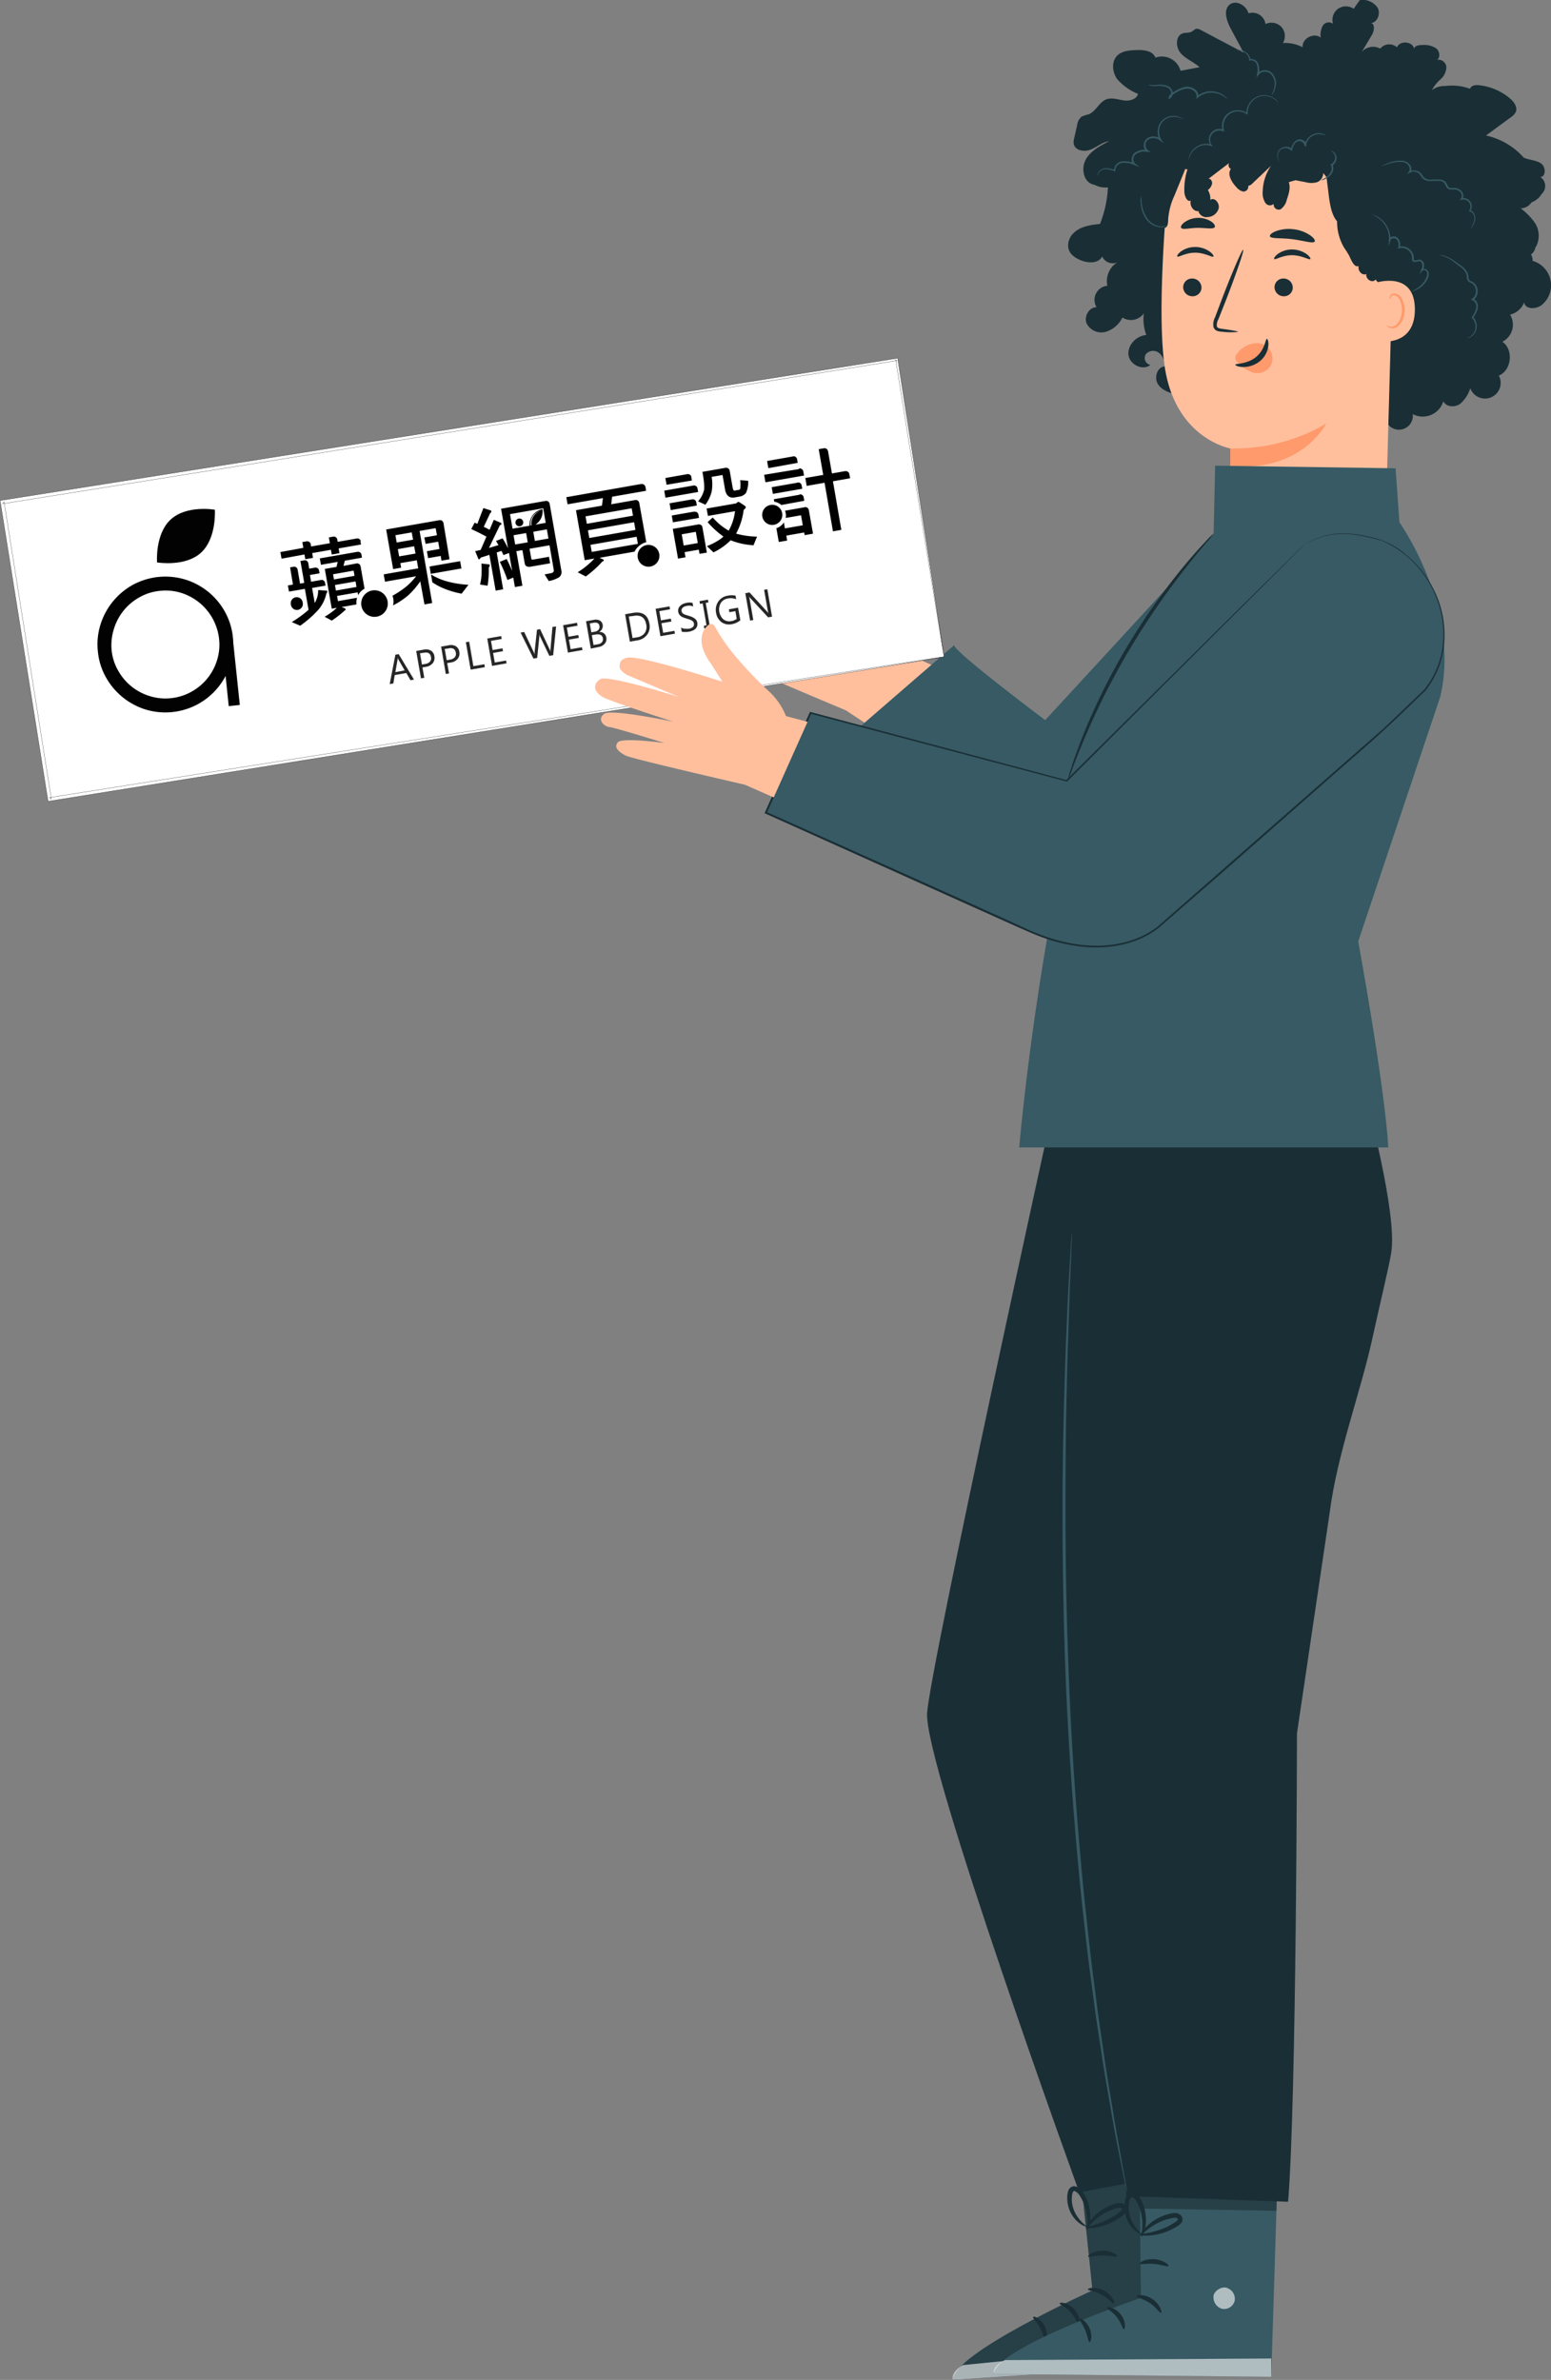 <svg id="圖層_1" data-name="圖層 1" xmlns="http://www.w3.org/2000/svg" viewBox="0 0 369.75 567.32">
	<rect x="0" y="0" width="369.75" height="567.32" fill="#808080" stroke="none"/>
	<defs><style>.cls-1{fill:#ffbf9d;}.cls-2{fill:#1a2e35;}.cls-3{fill:#ff9a6c;}.cls-4{fill:#375a64;}.cls-5{opacity:0.3;}.cls-6{opacity:0.6;}.cls-7,.cls-8{fill:#fff;}.cls-8{stroke:#000;stroke-miterlimit:10;stroke-width:0.05px;}.cls-9{fill:#020202;}.cls-10{fill:#262626;}#contact_logo{transform-origin:center;-webkit-transform-origin:center;animation:people 1.5s linear infinite;-webkit-animation:people 1.5s linear infinite;}@keyframes people{0%,100%{transform:rotate(1deg);}50%{transform:rotate(-1deg);}}@-webkit-keyframes people{0%,100%{-webkit-transform:rotate(1deg);}50%{-webkit-transform:rotate(-1deg);}}</style></defs>
	<g>
		<polygon class="cls-1" points="235.96 164.84 210.6 153.27 200.71 168.7 223.04 183.54 235.96 164.84"/>
		<path class="cls-1" d="M207.4,138.45a42.3,42.3,0,0,1-3.69-7.94,1,1,0,0,0-1.45-.58c-1,.54-2.36,1.79-2.33,4.65a12.76,12.76,0,0,0,1.47,4.73c1.06,2.5,1.85,4.49,1.85,4.49s-18.7-9.85-21.52-9.48c-1.53.19-1.85.81-2,1.82s1.49,2.31,1.49,2.31l11.22,7.21s-15.85-8.19-17.76-7.36-2.18,2.61,0,4.38c1.61,1.33,15.49,8.56,15.49,8.56s-14-5.54-15.89-4.64-.76,2.86.65,3.31,12.32,6,12.32,6-9.72-3.13-11-2,0,2.43,1.34,3.42,26.83,11.65,26.83,11.65l12.45-14.32h0a16.17,16.17,0,0,0-3-6.53A92.82,92.82,0,0,1,207.4,138.45Z" transform="translate(-2.84 0.32)"/>
		<path class="cls-2" d="M367.07,60.73a2.64,2.64,0,0,0,1.07-4.37c1.34-.74,1-2.85-.09-4s-2.55-1.79-3.36-3.08a3.13,3.13,0,0,0,3.74-2.71,2.56,2.56,0,0,0,1.62-4.69c1.43-.12,1.31-2.49.11-3.28s-2.77-.74-4.07-1.35a16.9,16.9,0,0,0-9-5.27L363,27.65a3.42,3.42,0,0,0,1.18-1.24c.51-1.16-.41-2.45-1.37-3.27A13.77,13.77,0,0,0,355.51,20c-.85-.1-1.95,0-2.22.85a12.27,12.27,0,0,0-5.94-.66,4.74,4.74,0,0,0-3.16,1,9.37,9.37,0,0,1,2.09-2.62,4,4,0,0,0,1.36-3c-.12-1.11-1.47-2.08-2.4-1.45,1-.49.91-2.16,0-2.89a5.13,5.13,0,0,0-3.28-.82c-.8,0-1.82.11-2,.88-.36-1.79-3.43-2-4.08-.33a2.77,2.77,0,0,0-4,.31,3.57,3.57,0,0,0-5.05,1.88l3.11-5.22c.59-1,.69-2.83-.45-2.72,1.64,0,2.57-2.23,1.78-3.66A4.27,4.27,0,0,0,327-.28c-.48.68-1,1.37-1.43,2.06a3.31,3.31,0,0,0-3.76,0,3.32,3.32,0,0,0-1.19,3.58,1.66,1.66,0,0,0-2.46.49,4.79,4.79,0,0,0-.48,2.81c-1.59-1.34-4.52.22-4.29,2.28a9.06,9.06,0,0,0-4.71-1,3.27,3.27,0,0,0-.36-3.84,3.3,3.3,0,0,0-3.79-.69,3.15,3.15,0,0,0-4.06-2.55c-.5-1.9-3-3.31-4.51-2.06s-.73,3.81.23,5.61,2.09,3.89,3.13,5.83L289.12,6.84a1.81,1.81,0,0,0-1-.3c-.49.06-.83.51-1.28.73-.61.31-1.36.15-2,.35-1.8.55-1.77,3.3-.54,4.72s3.11,2.1,4.51,3.36l-4.53.85a4.63,4.63,0,0,0-6-3.13c-.61-1.67-2.85-1.88-4.63-1.8-1.59.06-3.34.19-4.47,1.32-1.44,1.44-1.17,4,0,5.61a13,13,0,0,0,4.94,3.5c-.3,1.35-2.06,1.77-3.43,1.56s-2.8-.73-4.1-.25c-1.76.67-2.51,2.95-4.28,3.59a7.9,7.9,0,0,0-1.62.54,3.14,3.14,0,0,0-1.08,2.1c-.23,1-.45,2-.67,2.94a3.55,3.55,0,0,0-.12,1.48c.33,1.59,2.55,1.94,4.06,1.32s2.8-1.8,4.41-2c-2.12,1.06-4.36,2.23-5.55,4.28s-.7,5.25,1.53,6,4.49-1.14,6.14-2.89,4-3.62,6.19-2.62" transform="translate(-2.84 0.32)"/>
		<path class="cls-2" d="M363.81,59.33c1.71-1.28,4.63.41,4.37,2.53a6.06,6.06,0,0,1,2.27,10.47c-1.34,1.12-4,1.17-4.27-.56a4.73,4.73,0,0,1-3.35,2.91A4.57,4.57,0,0,1,361,81.15c2.72,1.87,2.21,6.8-.84,8.07a3.73,3.73,0,1,1-6.81,3A8,8,0,0,1,350.86,96c-1.26.85-3.3.7-3.94-.67a5.12,5.12,0,0,1-7.29,3.07,3.31,3.31,0,0,1-6.51,1.15l-8.53.65a30.7,30.7,0,0,1-5.67.08,15.18,15.18,0,0,1-6.75-2.45,5.15,5.15,0,0,0-2.07-1,5.31,5.31,0,0,0-2.58.62,13.82,13.82,0,0,1-13.36-2,7,7,0,0,0-1.85-1.23,6.19,6.19,0,0,0-2.54-.13,24.49,24.49,0,0,1-6.28-.36c-1.77-.33-3.66-1-4.61-2.49s-.21-4.08,1.59-4.2a3.88,3.88,0,0,0-1.23-3.16,2.32,2.32,0,0,0-3.16.14,1.67,1.67,0,0,0,1,2.65c-1.81,1.5-5-.11-5.22-2.45s1.91-4.48,4.25-4.69a10.76,10.76,0,0,1-.58-5.15,3.79,3.79,0,0,1-5.11,1,6.57,6.57,0,0,1-4,3.41,3.94,3.94,0,0,1-4.53-2c-.69-1.65.57-3.92,2.37-3.86a3.38,3.38,0,0,1,2.57-5.13A5.27,5.27,0,0,1,269.59,62a2.76,2.76,0,0,1-4-1.17c-.94,1.8-3.62,1.61-5.46.74-1.44-.69-2.85-1.73-2.63-3.81a4.21,4.21,0,0,1,1.31-2.56c1.69-1.59,4-1.89,6.26-2.14a26.87,26.87,0,0,0,1.89-8.72,5.26,5.26,0,0,1-5.7-3.79l12.35-7.68s28.6-4.41,29.62-4.41S364,59.23,364,59.23c1.38,1.44,4.08.79,5.1-.93a5.58,5.58,0,0,0-.48-5.68,16.29,16.29,0,0,0-4.37-4.06c1.91-.13,3.95-.31,5.37-1.7a3,3,0,0,0,.81-3.3c-.68-1.65-2.59-1.54-3.81-2.48A6.76,6.76,0,0,1,365,38.9" transform="translate(-2.84 0.32)"/>
		<path class="cls-1" d="M296.15,114.9v-8.32s-13-2.26-15.62-19.3c-1.29-8.48-.77-22.36,0-33.7.72-10.21,7.57-22.69,17.74-21.55L330,40.28a6,6,0,0,1,5.32,6.11l-1.88,68.31-26.88,21.4Z" transform="translate(-2.84 0.32)"/>
		<path class="cls-2" d="M284.9,68.08A2.19,2.19,0,0,0,287,70.3a2.1,2.1,0,0,0,2.27-2,2.19,2.19,0,0,0-2.09-2.22A2.1,2.1,0,0,0,284.9,68.08Z" transform="translate(-2.84 0.32)"/>
		<path class="cls-2" d="M283.51,60.82c.27.29,1.94-.92,4.29-.9s4.06,1.21,4.32.92c.12-.12-.15-.64-.9-1.19a5.93,5.93,0,0,0-3.45-1.09,5.73,5.73,0,0,0-3.41,1.07C283.63,60.18,283.38,60.69,283.51,60.82Z" transform="translate(-2.84 0.32)"/>
		<path class="cls-2" d="M306.68,68.08a2.19,2.19,0,0,0,2.09,2.22,2.09,2.09,0,0,0,2.26-2,2.19,2.19,0,0,0-2.09-2.22A2.09,2.09,0,0,0,306.68,68.08Z" transform="translate(-2.84 0.32)"/>
		<path class="cls-2" d="M306.61,61.42c.27.29,1.93-.93,4.28-.9s4.06,1.2,4.32.92c.12-.13-.14-.64-.89-1.2a6.07,6.07,0,0,0-3.46-1.09,5.75,5.75,0,0,0-3.41,1.08C306.73,60.78,306.48,61.29,306.61,61.42Z" transform="translate(-2.84 0.32)"/>
		<path class="cls-2" d="M298,78.79c0-.14-1.45-.4-3.81-.72-.6-.07-1.17-.19-1.26-.6a3,3,0,0,1,.41-1.77l1.8-4.56c2.51-6.49,4.33-11.82,4.07-11.92s-2.51,5.08-5,11.56l-1.73,4.59a3.48,3.48,0,0,0-.33,2.35,1.53,1.53,0,0,0,1,.89,4,4,0,0,0,1,.14A15.48,15.48,0,0,0,298,78.79Z" transform="translate(-2.84 0.32)"/>
		<path class="cls-3" d="M296.15,106.58A43.25,43.25,0,0,0,319,100.65s-5.81,11.76-22.84,10.06Z" transform="translate(-2.84 0.32)"/>
		<path class="cls-3" d="M297.69,84.08a6,6,0,0,1,4.88-2.59,3.61,3.61,0,0,1,3,5.64,3.69,3.69,0,0,1-3.9,1.4,8.59,8.59,0,0,1-3.5-2.2,2.84,2.84,0,0,1-.75-.9,1.26,1.26,0,0,1,.11-1.23" transform="translate(-2.84 0.32)"/>
		<path class="cls-2" d="M304.87,80.46c-.39,0-.41,2.52-2.6,4.32s-4.91,1.5-4.93,1.85c0,.16.6.5,1.74.54a6.32,6.32,0,0,0,4.12-1.4,5.56,5.56,0,0,0,2-3.63C305.32,81.08,305,80.44,304.87,80.46Z" transform="translate(-2.84 0.32)"/>
		<path class="cls-2" d="M305.58,56c.23.64,2.57.35,5.33.7s5,1.12,5.35.55c.16-.28-.22-.88-1.12-1.5a8.86,8.86,0,0,0-3.95-1.42,9,9,0,0,0-4.18.46C306,55.19,305.48,55.69,305.58,56Z" transform="translate(-2.84 0.32)"/>
		<path class="cls-2" d="M284.43,54c.4.54,2,0,4,0s3.6.38,4-.17c.17-.27-.09-.81-.81-1.32a5.72,5.72,0,0,0-6.4.16C284.47,53.22,284.24,53.77,284.43,54Z" transform="translate(-2.84 0.32)"/>
		<path class="cls-2" d="M343.7,45.51a51.09,51.09,0,0,0-10.61-14.2,33.42,33.42,0,0,0-9-6.89,27.56,27.56,0,0,0-9.59-2.23c-5.84-.48-11.85-.13-17.29,2.43a37.19,37.19,0,0,1-4,1.84c-2.21.76-4.56.74-6.76,1.52-3.6,1.26-6.44,4.5-9.12,7.62a7,7,0,0,0-1.79,3A17.88,17.88,0,0,0,275.4,41c-.11,1.76-.84,3.46-.68,5.22a8,8,0,0,0,.7,2.41A10.32,10.32,0,0,0,280,53.83a1,1,0,0,0,.54.14c.69-.08.78-1.2.79-2a16,16,0,0,1,1.52-5.73l2.61-6.42a.32.32,0,0,0,.1.21.3.3,0,0,0,.41-.12,15.54,15.54,0,0,0-.78,5.56c.05,1.08.75,2.5,1.54,2-.38,1.24.68,2.74,1.78,2.51a2,2,0,0,0,2.23,1.44,2.83,2.83,0,0,0,2.63-2.07c.28-1.29-1.07-2.78-2-2a3.94,3.94,0,0,0-.58-2.37,2.65,2.65,0,0,0,1-1.48c.11-.65-.44-1.42-.94-1.13l5-3.82a1,1,0,0,0,.43,1.39c-.95,1.27.19,3.18,1.27,4.31a3,3,0,0,0,1.63,1.09A1.16,1.16,0,0,0,300.41,44a2,2,0,0,0,1.07-.66l4.38-4.15a11.27,11.27,0,0,0-2,6.16,4.34,4.34,0,0,0,.58,2.61,1.32,1.32,0,0,0,2.05.31,1.2,1.2,0,0,0,1.68,1.28,3.94,3.94,0,0,0,1.45-2.31c.46-1.32.93-2.82.46-4.13l1.58-.47,2.53.49a5,5,0,0,0,2.57,0,2.29,2.29,0,0,0,1.52-2.2c.27.32.53.65.79,1,.18,1.41.36,2.82.53,4.24.29,2.26.65,4.7,2,6.28a12,12,0,0,0,1.77,6.43,18.41,18.41,0,0,1,1.1,1.75c.56,1.16,1.2,2.88,2.27,2.47-.3,1.16.91,2.4,1.83,1.88-.23,1.3,1.48,2.32,2.22,1.32a2,2,0,0,0,2.79.77c.91-.63,2.44,1.46,2,.35l1.37.64,1.59,1.82c4-1,7-5.53,7.71-10.35A25,25,0,0,0,343.7,45.51Z" transform="translate(-2.84 0.32)"/>
		<path class="cls-1" d="M330.75,67.11c.23-.11,9.48-3,9.39,6.46s-9.61,7.46-9.62,7.19S330.75,67.11,330.75,67.11Z" transform="translate(-2.84 0.32)"/>
		<path class="cls-3" d="M333.46,77.18s.16.12.44.25a1.65,1.65,0,0,0,1.24,0c1-.36,1.86-2,1.92-3.66a5.38,5.38,0,0,0-.44-2.38,1.94,1.94,0,0,0-1.23-1.28.84.84,0,0,0-1,.45c-.13.26-.07.45-.13.47s-.2-.16-.12-.55a1.09,1.09,0,0,1,.38-.6,1.28,1.28,0,0,1,.92-.23,2.35,2.35,0,0,1,1.72,1.49,5.67,5.67,0,0,1,.55,2.65c-.08,1.92-1.08,3.7-2.46,4.09a1.79,1.79,0,0,1-1.51-.27C333.47,77.41,333.42,77.2,333.46,77.18Z" transform="translate(-2.84 0.32)"/>
		<path class="cls-4" d="M264.54,41.69a1.58,1.58,0,0,1,.55-1.17,2.06,2.06,0,0,1,1.42-.51,6.11,6.11,0,0,1,2,.48l.23.09,0-.26a1.85,1.85,0,0,1,1.5-1.79,5.37,5.37,0,0,1,3,.49l1.33.49-1.14-.85a1.51,1.51,0,0,1,.12-2.17,3.4,3.4,0,0,1,2.65-.63h.13l.84.08-.7-.47a1.62,1.62,0,0,1,.18-2.57,2.45,2.45,0,0,1,2.73.27l.88.69-.59-.95a3.68,3.68,0,0,1,0-3.74,3.42,3.42,0,0,1,2.52-1.61,3.87,3.87,0,0,1,2,.26c.44.18.65.35.67.32s0,0-.14-.13a2.67,2.67,0,0,0-.48-.31,3.76,3.76,0,0,0-2.08-.38A3.67,3.67,0,0,0,279.42,29a4,4,0,0,0-.06,4.13l.29-.26a2.84,2.84,0,0,0-3.21-.31,2.07,2.07,0,0,0-.92,1.56,1.83,1.83,0,0,0,.73,1.72l.14-.4h-.13a3.82,3.82,0,0,0-3,.75,2.24,2.24,0,0,0-.64,1.41,1.58,1.58,0,0,0,.58,1.4l.19-.35a5.64,5.64,0,0,0-3.26-.46,2.17,2.17,0,0,0-1.71,2.18l.21-.16a6,6,0,0,0-2.14-.43,2.17,2.17,0,0,0-1.53.63,1.52,1.52,0,0,0-.47.93A.61.61,0,0,0,264.54,41.69Z" transform="translate(-2.84 0.32)"/>
		<path class="cls-4" d="M276.53,19.9s.18.12.56.2a7.12,7.12,0,0,0,1.66.09,4.88,4.88,0,0,1,2.4.36,1.5,1.5,0,0,1,.83,1,1.09,1.09,0,0,1-.44,1.25l.3.21c.09-.55.77-.9,1.38-1.26a7.27,7.27,0,0,1,2-.87,2.57,2.57,0,0,1,2,.32,1.7,1.7,0,0,1,.88,1.58l-.07.52.4-.35a4.78,4.78,0,0,1,2.8-1.15,5.3,5.3,0,0,1,2.39.35,6.79,6.79,0,0,1,1.84,1.17,1.74,1.74,0,0,0-.37-.47,4.58,4.58,0,0,0-1.37-.93,5.4,5.4,0,0,0-2.51-.46,5.06,5.06,0,0,0-3,1.19l.33.18a2.12,2.12,0,0,0-1.05-2,3,3,0,0,0-2.36-.38,7.52,7.52,0,0,0-2.12.92,9.19,9.19,0,0,0-.93.6,1.57,1.57,0,0,0-.64,1l-.06.4.35-.19a1.49,1.49,0,0,0,.62-1.7,1.92,1.92,0,0,0-1.05-1.26,5,5,0,0,0-2.56-.3,9.23,9.23,0,0,1-1.63,0C276.73,19.94,276.53,19.87,276.53,19.9Z" transform="translate(-2.84 0.32)"/>
		<path class="cls-4" d="M297.76,11.67a4.73,4.73,0,0,1,1.12.16,2.74,2.74,0,0,1,1.07.68,2.31,2.31,0,0,1,.69,1.44l0,.23.22-.08a1.42,1.42,0,0,1,1.56.88,4.27,4.27,0,0,1,.08,2.37l-.13.84.53-.69.08-.11a1.82,1.82,0,0,1,1.47-.61,2,2,0,0,1,1.4.61,3.21,3.21,0,0,1,.86,2.53,6,6,0,0,1-.48,1.85,3.83,3.83,0,0,0-.26.67s.19-.19.41-.6A5,5,0,0,0,307,20a3.46,3.46,0,0,0-.88-2.84,2.39,2.39,0,0,0-3.49,0l-.1.14.39.15a4.51,4.51,0,0,0-.14-2.6,1.77,1.77,0,0,0-2.05-1.05l.24.16a2.59,2.59,0,0,0-.84-1.62,2.72,2.72,0,0,0-1.22-.67,2.18,2.18,0,0,0-.89-.05C297.85,11.62,297.75,11.66,297.76,11.67Z" transform="translate(-2.84 0.32)"/>
		<path class="cls-4" d="M353.46,54.19s.09-.08.22-.27a8,8,0,0,0,.5-.86,3,3,0,0,0,.34-1.57,2.14,2.14,0,0,0-.32-1,1.65,1.65,0,0,0-.94-.72l.09.23a2,2,0,0,0-2.14-3.07l.2.31a1.62,1.62,0,0,0-.07-1.91,2.39,2.39,0,0,0-1.83-.86c-.36,0-.69.05-1,0A.81.81,0,0,1,348,44a3.71,3.71,0,0,0-.56-.93,1.86,1.86,0,0,0-1-.56,11.09,11.09,0,0,0-2.29,0,2.48,2.48,0,0,1-1.85-.54c-.21-.22-.36-.53-.59-.82a2.08,2.08,0,0,0-.86-.67,2.28,2.28,0,0,0-2,.11l.25.27a1.72,1.72,0,0,0-.23-2A2.41,2.41,0,0,0,337.2,38a7.57,7.57,0,0,0-2.81.35,9.46,9.46,0,0,0-1.68.67,1.79,1.79,0,0,0-.54.34,21.07,21.07,0,0,1,2.28-.8,7.83,7.83,0,0,1,2.71-.26,2.11,2.11,0,0,1,1.38.71,1.37,1.37,0,0,1,.19,1.55l-.46.67.71-.4a1.86,1.86,0,0,1,1.66-.07,1.77,1.77,0,0,1,.7.55,8.78,8.78,0,0,0,.61.86,2.25,2.25,0,0,0,1,.57,4.89,4.89,0,0,0,1.14.1,11.24,11.24,0,0,1,2.18,0,1.49,1.49,0,0,1,.8.43,3.32,3.32,0,0,1,.49.84,1.27,1.27,0,0,0,.9.73,8.46,8.46,0,0,0,1,0,2,2,0,0,1,1.53.68A1.22,1.22,0,0,1,351.1,47l-.34.44.54-.14a1.71,1.71,0,0,1,1.83.75,1.74,1.74,0,0,1,0,1.78L353,50l.21.06a1.65,1.65,0,0,1,1.1,1.43A3,3,0,0,1,354,53C353.69,53.77,353.43,54.17,353.46,54.19Z" transform="translate(-2.84 0.32)"/>
		<path class="cls-4" d="M352.74,80.32a1,1,0,0,0,.42-.14,3,3,0,0,0,1-.77,3.1,3.1,0,0,0,.72-1.82A3.27,3.27,0,0,0,354,75.2l0,.23a5.94,5.94,0,0,0,1.11-2.14,2.39,2.39,0,0,0-.1-1.37,1.73,1.73,0,0,0-1-1.06l0,.37A2.5,2.5,0,0,0,355.11,69a2.92,2.92,0,0,0-.44-1.4,2.38,2.38,0,0,0-1.12-.88.83.83,0,0,1-.61-.79,3.44,3.44,0,0,0-.28-1.26,4.42,4.42,0,0,0-1.6-1.71c-.58-.42-1.11-.81-1.62-1.15a7.17,7.17,0,0,0-2.62-1.24,3.55,3.55,0,0,0-.79-.06c-.18,0-.28,0-.27,0s.38,0,1,.19A7.59,7.59,0,0,1,349.26,62l1.58,1.2a4,4,0,0,1,1.45,1.58,2.84,2.84,0,0,1,.24,1.14,1.23,1.23,0,0,0,.24.7,1.68,1.68,0,0,0,.6.43A2.06,2.06,0,0,1,354.68,69a2.1,2.1,0,0,1-.87,1.87l-.36.23.4.14a1.72,1.72,0,0,1,.87,2,5.7,5.7,0,0,1-1,2l-.08.12.1.11a3,3,0,0,1,.85,2.13,2.86,2.86,0,0,1-.6,1.7A4.38,4.38,0,0,1,352.74,80.32Z" transform="translate(-2.84 0.32)"/>
		<path class="cls-4" d="M339.31,69.16a2,2,0,0,0,.59-.13,5.4,5.4,0,0,0,1.5-.78,5.81,5.81,0,0,0,1.71-2,2.27,2.27,0,0,0,.29-1.65,1.12,1.12,0,0,0-.65-.73.9.9,0,0,0-1.05.18l.32.19a3,3,0,0,0,.3-1.65,1.38,1.38,0,0,0-.52-.81,1.12,1.12,0,0,0-1-.14,1.67,1.67,0,0,1-.74.1c-.16,0-.19-.25-.17-.57a2.64,2.64,0,0,0-.73-1.81,2.82,2.82,0,0,0-2.92-.84l.28.26a2.45,2.45,0,0,0-.45-2.37,1.5,1.5,0,0,0-1.16-.37,1.13,1.13,0,0,0-1,.7l.37.08a5.77,5.77,0,0,0-.74-3.13,6,6,0,0,0-1.6-1.89,5.37,5.37,0,0,0-1.39-.78,2,2,0,0,0-.54-.14A8.36,8.36,0,0,1,331.86,52a6.14,6.14,0,0,1,1.47,1.86,5.53,5.53,0,0,1,.63,3l-.1,1.56.47-1.48c.16-.52,1.05-.59,1.48-.17a2.07,2.07,0,0,1,.32,2L336,59l.37-.13a2.41,2.41,0,0,1,2.46.73,2.18,2.18,0,0,1,.62,1.52,1.83,1.83,0,0,0,0,.5.69.69,0,0,0,.41.47,1.87,1.87,0,0,0,1-.09.72.72,0,0,1,.65.06,1.06,1.06,0,0,1,.37.57,2.59,2.59,0,0,1-.26,1.42l-.4,1,.72-.85c.28-.34,1,0,1.08.4a2,2,0,0,1-.24,1.41,5.66,5.66,0,0,1-1.57,2A8.93,8.93,0,0,1,339.31,69.16Z" transform="translate(-2.84 0.32)"/>
		<path class="cls-4" d="M317.8,42.69a3.41,3.41,0,0,0,1.27-.51,3.63,3.63,0,0,0,1.15-1,2.3,2.3,0,0,0,.42-1.86,1.74,1.74,0,0,0-.17-.45l-.09.3a2.05,2.05,0,0,0,1.05-1.42,1.88,1.88,0,0,0-.27-1.39c-.47-.69-1-.76-1-.71s.43.23.77.85a1.68,1.68,0,0,1,.15,1.17,1.79,1.79,0,0,1-.88,1.12l-.19.09.1.2a1.4,1.4,0,0,1,.13.34A2.06,2.06,0,0,1,319.9,41a3.62,3.62,0,0,1-1,1C318.23,42.38,317.77,42.62,317.8,42.69Z" transform="translate(-2.84 0.32)"/>
		<path class="cls-4" d="M307.81,38.06a2.58,2.58,0,0,1-.3-1.57,1.8,1.8,0,0,1,1-1.34,1.93,1.93,0,0,1,2.05.32l.27.25.07-.36a3.72,3.72,0,0,1,.49-1.27,1.66,1.66,0,0,1,1.07-.77c.69-.09,1.46.55,1.27,1.11l.41.09a3.27,3.27,0,0,1,1.17-2.14,3.16,3.16,0,0,1,1.84-.71A4.93,4.93,0,0,1,319,32a1.17,1.17,0,0,0-.42-.28,3.26,3.26,0,0,0-1.39-.3,3.4,3.4,0,0,0-2,.69,3.58,3.58,0,0,0-1.37,2.37l.41.08a1.2,1.2,0,0,0-.43-1.24,1.69,1.69,0,0,0-1.29-.41,2,2,0,0,0-1.37,1,3.82,3.82,0,0,0-.54,1.42l.34-.11a2.24,2.24,0,0,0-2.47-.33,2,2,0,0,0-1.12,1.62,2.09,2.09,0,0,0,.25,1.26C307.67,38,307.8,38.08,307.81,38.06Z" transform="translate(-2.84 0.32)"/>
		<path class="cls-4" d="M281.09,53.47a.93.93,0,0,1-.41.2,3.23,3.23,0,0,1-1.22.17,4.56,4.56,0,0,1-3.43-2A7.25,7.25,0,0,1,274.78,48a5.23,5.23,0,0,1,.08-1.66A14.79,14.79,0,0,1,275,48a7.79,7.79,0,0,0,1.29,3.64,4.51,4.51,0,0,0,3.17,2A6.47,6.47,0,0,0,281.09,53.47Z" transform="translate(-2.84 0.32)"/>
		<path class="cls-4" d="M307.63,24.21s-.18-.21-.55-.55a4.39,4.39,0,0,0-1.9-1,3.88,3.88,0,0,0-3.12.56,4.14,4.14,0,0,0-1.78,3.54v.33l-.27-.2a3.6,3.6,0,0,0-2.65-.6A3.35,3.35,0,0,0,295,27.92a3.6,3.6,0,0,0-.37,2.85l.11.36-.34-.15a2.24,2.24,0,0,0-2.68.73,2.27,2.27,0,0,0,0,2.56l.3.4-.46-.18a3.72,3.72,0,0,0-2.87.13A4.27,4.27,0,0,0,287,36a4.12,4.12,0,0,0-.72,1.85,1.59,1.59,0,0,1,0-.54,3.42,3.42,0,0,1,.56-1.4,4.37,4.37,0,0,1,1.8-1.54,3.89,3.89,0,0,1,3.06-.19l-.17.22a2.49,2.49,0,0,1,3-3.77l-.23.2a3.94,3.94,0,0,1,.4-3.13A3.65,3.65,0,0,1,297.32,26a3.9,3.9,0,0,1,2.89.68l-.25.13a4.43,4.43,0,0,1,2-3.78,4.14,4.14,0,0,1,3.32-.52,4.29,4.29,0,0,1,1.92,1.09A2.84,2.84,0,0,1,307.63,24.21Z" transform="translate(-2.84 0.32)"/>
		<path class="cls-4" d="M259.76,511.73l3.52,33.95S230,560.66,230,567l66.08-4.47-3.32-53.12Z" transform="translate(-2.84 0.32)"/>
		<g class="cls-5"><path d="M259.76,511.73l3.52,33.95S230,560.66,230,567l66.08-4.47-3.32-53.12Z" transform="translate(-2.84 0.32)"/></g>
		<g class="cls-6"><path class="cls-7" d="M283.52,541.43a2.71,2.71,0,0,1,2.07,3,2.6,2.6,0,0,1-2.91,2.08,2.86,2.86,0,0,1-2.18-3.14c.36-1.28,2.06-2.38,3.27-1.83" transform="translate(-2.84 0.32)"/></g>
		<g class="cls-6"><path class="cls-7" d="M296.07,562.53l-.54-5.34-63.15,6.28S229.52,565,230,567Z" transform="translate(-2.84 0.32)"/></g>
		<path class="cls-2" d="M262.19,545.41c0,.33,1.65.36,3.31,1.29s2.6,2.23,2.88,2.08-.31-2-2.34-3.07S262.1,545.12,262.19,545.41Z" transform="translate(-2.84 0.32)"/>
		<path class="cls-2" d="M255.45,548.75c0,.32,1.38.77,2.57,2.06s1.6,2.71,1.92,2.68.41-1.88-1.1-3.45S255.44,548.44,255.45,548.75Z" transform="translate(-2.84 0.32)"/>
		<path class="cls-2" d="M252.08,557.31c.29.05.63-1.59-.31-3.3s-2.51-2.32-2.63-2,.88,1.16,1.64,2.58S251.75,557.3,252.08,557.31Z" transform="translate(-2.84 0.32)"/>
		<path class="cls-2" d="M262.24,537.59c.16.28,1.61-.26,3.44-.26s3.29.48,3.44.19-1.29-1.35-3.45-1.32S262.07,537.35,262.24,537.59Z" transform="translate(-2.84 0.32)"/>
		<path class="cls-2" d="M261.66,530.72c0,.14,1.29.25,3.31-.24a14.81,14.81,0,0,0,3.39-1.29,16.05,16.05,0,0,0,1.83-1.14,4.22,4.22,0,0,0,.95-.85,1.41,1.41,0,0,0,0-1.72,1.79,1.79,0,0,0-1.47-.65,4.67,4.67,0,0,0-1.23.26,12.13,12.13,0,0,0-2,.85,11.7,11.7,0,0,0-2.91,2.2c-1.44,1.53-1.88,2.77-1.77,2.82s.84-1,2.32-2.24a13.3,13.3,0,0,1,2.84-1.86,11.05,11.05,0,0,1,1.86-.71c.68-.24,1.28-.28,1.48,0,.07.11.08.16,0,.37a3.16,3.16,0,0,1-.7.62,16.91,16.91,0,0,1-1.68,1.12,18.55,18.55,0,0,1-3.11,1.44C262.88,530.38,261.64,530.55,261.66,530.72Z" transform="translate(-2.84 0.32)"/>
		<path class="cls-2" d="M262.11,531.16c.12,0,.68-1.16.66-3.26a10.73,10.73,0,0,0-1.68-5.54,2.73,2.73,0,0,0-2.22-1.53,1.54,1.54,0,0,0-1.32,1,4.38,4.38,0,0,0-.26,1.23,7.42,7.42,0,0,0,.15,2.23,7.71,7.71,0,0,0,1.64,3.33c1.41,1.62,2.78,1.91,2.8,1.8s-1.07-.71-2.17-2.29a7.68,7.68,0,0,1-1.25-3,6.8,6.8,0,0,1-.07-1.92c.05-.71.28-1.29.55-1.24s.92.47,1.23,1a11,11,0,0,1,.94,1.74A12,12,0,0,1,262,528C262.19,529.89,261.93,531.12,262.11,531.16Z" transform="translate(-2.84 0.32)"/>
		<path class="cls-2" d="M254,263.24S224.76,396.12,223.86,408s36.28,114.3,36.28,114.3l32-6S290.09,365,289.06,362s8.17-77.31,8.17-77.31Z" transform="translate(-2.84 0.32)"/>
		<path class="cls-4" d="M274.47,513.31l.35,34.13s-34.57,11.82-35.12,18.14l66.19.69,1.64-52.21Z" transform="translate(-2.84 0.32)"/>
		<g class="cls-6"><path class="cls-7" d="M295.37,545.09a2.72,2.72,0,0,1,1.79,3.14,2.6,2.6,0,0,1-3.09,1.8,2.86,2.86,0,0,1-1.88-3.33c.47-1.24,2.27-2.17,3.42-1.52" transform="translate(-2.84 0.32)"/></g>
		<g class="cls-6"><path class="cls-7" d="M305.89,566.27l0-4.37-63.46.38s-3,1.21-2.7,3.3Z" transform="translate(-2.84 0.32)"/></g>
		<path class="cls-2" d="M273.76,547.07c0,.33,1.61.52,3.18,1.6s2.37,2.46,2.67,2.34-.13-2-2.05-3.28S273.7,546.78,273.76,547.07Z" transform="translate(-2.84 0.32)"/>
		<path class="cls-2" d="M266.74,549.77c-.08.31,1.3.9,2.37,2.29s1.34,2.85,1.66,2.85.58-1.83-.78-3.54S266.76,549.46,266.74,549.77Z" transform="translate(-2.84 0.32)"/>
		<path class="cls-2" d="M262.58,558c.3.08.79-1.53,0-3.32s-2.28-2.53-2.42-2.27.77,1.24,1.39,2.72S262.26,557.94,262.58,558Z" transform="translate(-2.84 0.32)"/>
		<path class="cls-2" d="M274.54,539.29c.13.3,1.62-.11,3.45.06s3.23.78,3.41.51-1.17-1.46-3.32-1.63S274.39,539,274.54,539.29Z" transform="translate(-2.84 0.32)"/>
		<g class="cls-5"><polygon points="271.7 520.39 271.76 526.47 304.3 527.01 304.49 521.53 271.7 520.39"/></g>
		<path class="cls-2" d="M274.6,532.4c0,.13,1.26.37,3.31.07a14.73,14.73,0,0,0,3.5-1,15.73,15.73,0,0,0,1.93-1,4.19,4.19,0,0,0,1-.76,1.4,1.4,0,0,0,.19-1.71,1.8,1.8,0,0,0-1.4-.78,4.23,4.23,0,0,0-1.24.14,11.81,11.81,0,0,0-5.19,2.59c-1.57,1.38-2.13,2.57-2,2.64s.92-.88,2.51-2a13.28,13.28,0,0,1,3-1.59,12.26,12.26,0,0,1,1.92-.54c.7-.16,1.3-.15,1.47.16.06.12.07.17-.08.37a3.17,3.17,0,0,1-.75.55,16.38,16.38,0,0,1-1.78,1,18.72,18.72,0,0,1-3.23,1.15C275.85,532.17,274.59,532.22,274.6,532.4Z" transform="translate(-2.84 0.32)"/>
		<path class="cls-2" d="M275,532.87c.12.06.79-1.09,1-3.18a10.73,10.73,0,0,0-.36-3.64,10,10,0,0,0-.79-2,2.73,2.73,0,0,0-2.07-1.73,1.55,1.55,0,0,0-1.41.89,4.15,4.15,0,0,0-.37,1.21,7,7,0,0,0-.06,2.23,7.61,7.61,0,0,0,1.33,3.46c1.25,1.75,2.58,2.17,2.61,2.06s-1-.81-1.94-2.49a7.45,7.45,0,0,1-1-3.14,6.91,6.91,0,0,1,.11-1.91c.12-.7.4-1.26.66-1.19s.88.55,1.13,1.12a11,11,0,0,1,.78,1.82,12.38,12.38,0,0,1,.56,3.32C275.21,531.62,274.83,532.82,275,532.87Z" transform="translate(-2.84 0.32)"/>
		<path class="cls-2" d="M328.42,261.2l-74.39,2L264.71,395.6l6.62,127.58,38.59,1.35c2-24.63,2.11-111.65,2.11-111.65l7.79-52.56c1.81-14.18,7.49-29.07,10.23-41.79,1.61-7.47,4-17.16,4.46-20.32C336,288.85,328.42,261.2,328.42,261.2Z" transform="translate(-2.84 0.32)"/>
		<path class="cls-4" d="M258.36,293.7a2.47,2.47,0,0,1,0,.6c0,.42,0,1-.05,1.73-.06,1.57-.14,3.82-.26,6.69s-.27,6.45-.39,10.57-.33,8.82-.43,14c-.28,10.38-.43,22.74-.38,36.47s.43,28.82,1.2,44.64,2,30.87,3.37,44.53c.75,6.82,1.41,13.31,2.23,19.36.4,3,.74,6,1.14,8.76s.81,5.5,1.18,8.07c.71,5.14,1.54,9.76,2.2,13.83s1.28,7.57,1.81,10.43l1.19,6.58c.12.72.22,1.29.29,1.71a2.64,2.64,0,0,1,.07.59,3.84,3.84,0,0,1-.14-.57c-.09-.42-.21-1-.37-1.7-.31-1.54-.76-3.74-1.33-6.56s-1.26-6.33-1.94-10.4-1.57-8.69-2.31-13.83q-.58-3.85-1.23-8.07c-.42-2.8-.77-5.73-1.18-8.76-.85-6.05-1.53-12.54-2.3-19.37-1.4-13.66-2.62-28.73-3.44-44.56s-1.08-30.94-1.14-44.68.2-26.1.55-36.49c.13-5.19.36-9.88.53-14s.36-7.68.53-10.58.31-5.11.4-6.67c.05-.74.09-1.31.12-1.74A5.51,5.51,0,0,1,258.36,293.7Z" transform="translate(-2.84 0.32)"/>
		<path class="cls-4" d="M230.28,153.5c.28,1.76,21.73,17.85,21.73,17.85l33-35.84L302.29,176l-47.68,32.61-53.52-29.84Z" transform="translate(-2.84 0.32)"/>
		<path class="cls-4" d="M336.46,124.2l-.93-12.89-43-.62-.37,16.19S271,149.71,263.37,175.34c-12.89,43.06-17.56,97.87-17.56,97.87h88c-.92-15.16-7.18-49.11-7.18-49.11l19.57-58.37C351.11,144.76,336.46,124.2,336.46,124.2Z" transform="translate(-2.84 0.32)"/>
		<path class="cls-2" d="M292.15,126.88a17,17,0,0,1-1.68,2.11c-1.14,1.31-2.74,3.25-4.66,5.67a182.55,182.55,0,0,0-13.74,19.91,176.72,176.72,0,0,0-10.89,21.6c-1.2,2.85-2.12,5.19-2.72,6.82a15.73,15.73,0,0,1-1,2.49,15.39,15.39,0,0,1,.72-2.6c.5-1.67,1.33-4,2.47-6.94a150.8,150.8,0,0,1,10.71-21.81,157.15,157.15,0,0,1,14-19.85c2-2.39,3.68-4.27,4.89-5.51A16,16,0,0,1,292.15,126.88Z" transform="translate(-2.84 0.32)"/>
    </g>
	<g id="contact_logo">
		<rect class="cls-8" x="7.67" y="101.92" width="215.96" height="71.77" transform="translate(-23.08 20.22) rotate(-9.05)"/>
		<path class="cls-8" d="M227.92,156.26s-.09-.43-.23-1.24-.34-2-.6-3.62c-.53-3.2-1.3-7.89-2.3-14-2-12.16-4.84-29.83-8.43-52l.32.24L3.45,119.77h0l.36-.49c3.92,24.62,7.72,48.51,11.27,70.88l-.47-.35,152.59-24.1,44.58-7,12-1.86,3.11-.46c.7-.11,1.07-.15,1.07-.15l-1,.19-3.06.51L212,158.91l-44.46,7.19L14.72,190.63l-.41.07-.07-.41C10.67,167.93,6.87,144,2.94,119.42L2.87,119l.43-.07h0L216.59,85.11l.28,0,0,.28c3.48,22.27,6.26,40,8.16,52.23.94,6.05,1.66,10.73,2.15,13.91.24,1.57.41,2.76.54,3.58S227.92,156.26,227.92,156.26Z" transform="translate(-2.84 0.32)"/>
		<path class="cls-9" d="M58.37,151.66a15.89,15.89,0,0,0-1.91-6.15,16.26,16.26,0,0,0-9.5-7.69,16.32,16.32,0,0,0-12.52,1.31,16.43,16.43,0,0,0-4.74,4,16.25,16.25,0,0,0-2.92,5.49,15.66,15.66,0,0,0-.6,6.42,15.5,15.5,0,0,0,1.92,6.11,16.43,16.43,0,0,0,9.46,7.67,16.29,16.29,0,0,0,12.52-1.32,16.25,16.25,0,0,0,6.54-6.68l.75,7.19,2.64-.28-1.56-14.84C58.45,152.48,58.41,152.07,58.37,151.66Zm-3.79,5.4a12.87,12.87,0,0,1-6.11,7.52,12.62,12.62,0,0,1-4.86,1.53,12.39,12.39,0,0,1-5.06-.49A12.92,12.92,0,0,1,31,159.53a12.23,12.23,0,0,1-1.55-4.84A12.71,12.71,0,0,1,30,149.6a12.88,12.88,0,0,1,6.09-7.54,12.13,12.13,0,0,1,4.87-1.53A12.47,12.47,0,0,1,46,141a13,13,0,0,1,9.07,11A12.38,12.38,0,0,1,54.58,157.06Z" transform="translate(-2.84 0.32)"/>
		<path id="a2_part" data-name="a2 part" class="cls-9" d="M43.55,123.51c-3.8,3.47-3.27,10.24-3.27,10.24s6.7,1.14,10.48-2.32,3.3-10.24,3.3-10.24S47.34,120,43.55,123.51Z" transform="translate(-2.84 0.32)"/>
		<path class="cls-10" d="M101.54,161.68l-.84.15-1-1.71-2.76.48-.33,2-.87.15,1.36-7,.78-.14Zm-2.23-2.2-1.51-2.61a2.65,2.65,0,0,1-.18-.42h0a2.36,2.36,0,0,1,0,.46l-.53,3Zm4.24-.7.44,2.47-.79.14-1.14-6.53,1.79-.32a2.37,2.37,0,0,1,1.71.23,1.84,1.84,0,0,1,.83,1.33,2,2,0,0,1-.37,1.64,2.5,2.5,0,0,1-1.63.9Zm-.59-3.37.47,2.68.79-.14a1.78,1.78,0,0,0,1.15-.58,1.27,1.27,0,0,0,.21-1.08c-.15-.87-.73-1.21-1.76-1Zm6.49,2.34.44,2.46-.77.14L108,153.82l1.8-.31a2.31,2.31,0,0,1,1.71.22,1.84,1.84,0,0,1,.83,1.34,2,2,0,0,1-.37,1.63,2.5,2.5,0,0,1-1.63.9Zm-.59-3.37.47,2.68.79-.14a1.83,1.83,0,0,0,1.15-.58,1.29,1.29,0,0,0,.23-1.09c-.15-.87-.73-1.21-1.75-1Zm9.57,4.34-3.39.59-1.14-6.53.79-.14,1,5.84,2.62-.46Zm5.17-.91-3.46.61L119,151.89l3.32-.58.12.69-2.55.45.38,2.19,2.36-.41.12.68-2.36.42.4,2.28,2.7-.47Zm11.81-8.8-.7,6.86-.9.15-2.18-4.53a3.11,3.11,0,0,1-.22-.65h0a3.1,3.1,0,0,1,0,.68l-.51,5-.89.15-3.06-6.19.85-.15,2.26,4.77a2.8,2.8,0,0,1,.23.63h0a5.1,5.1,0,0,1,0-.68l.57-5.27.74-.12,2.26,4.8a3.23,3.23,0,0,1,.22.59h0a4.7,4.7,0,0,1,0-.65l.46-5.26Zm6.28,5.63-3.46.61-1.15-6.53,3.32-.58.12.69-2.55.45.38,2.19,2.36-.41.12.68-2.36.42.4,2.28,2.7-.47Zm2-.34-1.14-6.53,1.86-.33a2.08,2.08,0,0,1,1.41.16,1.37,1.37,0,0,1,.69,1,1.56,1.56,0,0,1-.14,1,1.59,1.59,0,0,1-.72.73h0a1.61,1.61,0,0,1,1.14.32,1.57,1.57,0,0,1,.59,1,1.71,1.71,0,0,1-.37,1.46,2.28,2.28,0,0,1-1.42.79Zm-.25-6,.37,2.11.78-.14a1.48,1.48,0,0,0,.94-.48,1.07,1.07,0,0,0,.21-.91c-.11-.64-.58-.88-1.42-.74Zm.49,2.79.41,2.36,1-.18a1.58,1.58,0,0,0,1-.5,1.13,1.13,0,0,0,.22-.94c-.14-.77-.73-1.06-1.78-.88Zm9.07,1.55-1.14-6.53,1.8-.32q3.45-.6,4,2.58a3.25,3.25,0,0,1-.54,2.6,3.58,3.58,0,0,1-2.4,1.37Zm-.26-6,.9,5.14,1-.17a2.77,2.77,0,0,0,1.88-1,2.61,2.61,0,0,0,.37-2.09c-.3-1.67-1.33-2.35-3.11-2Zm11,4.09-3.46.61-1.14-6.53,3.31-.58.12.69-2.55.45.38,2.19,2.36-.41.13.69-2.36.41.4,2.28,2.69-.47Zm1.61-.55-.16-.9a1.65,1.65,0,0,0,.41.18,2.84,2.84,0,0,0,.49.1,2.81,2.81,0,0,0,.5,0,2.38,2.38,0,0,0,.46,0,1.84,1.84,0,0,0,1-.44.91.91,0,0,0,.21-.82.81.81,0,0,0-.2-.44,1.23,1.23,0,0,0-.38-.3,3.25,3.25,0,0,0-.54-.23l-.66-.2-.7-.24a3.19,3.19,0,0,1-.58-.3,1.76,1.76,0,0,1-.43-.43,1.66,1.66,0,0,1-.18-1.43,1.74,1.74,0,0,1,.42-.64,2.46,2.46,0,0,1,.67-.45,3.89,3.89,0,0,1,.82-.25,3.18,3.18,0,0,1,1.44,0l.16.86a2.61,2.61,0,0,0-1.56-.13,2.11,2.11,0,0,0-.49.14,1.51,1.51,0,0,0-.42.25,1,1,0,0,0-.26.36.79.79,0,0,0-.05.48,1,1,0,0,0,.17.41,1.05,1.05,0,0,0,.34.29,3,3,0,0,0,.49.21l.66.2c.26.08.5.16.73.25a3.34,3.34,0,0,1,.62.33,1.91,1.91,0,0,1,.49.45,1.48,1.48,0,0,1,.25.62,1.64,1.64,0,0,1-.05.85,1.47,1.47,0,0,1-.41.63,2.16,2.16,0,0,1-.69.43,3.77,3.77,0,0,1-.87.25l-.39.05a2.57,2.57,0,0,1-.48,0,2.49,2.49,0,0,1-.47,0,1.53,1.53,0,0,1-.37-.08Zm6.26-7.55.12.65-.65.11.92,5.23.63-.12.12.66-2,.35-.12-.65.64-.11-.91-5.22-.64.11-.12-.65Zm7.73,4.91a4.38,4.38,0,0,1-2.09.94,3.06,3.06,0,0,1-2.42-.5,3.43,3.43,0,0,1-1.28-2.24,3.48,3.48,0,0,1,.53-2.66,3.3,3.3,0,0,1,2.26-1.4,4.28,4.28,0,0,1,1.85,0l.15.84a3.58,3.58,0,0,0-2-.17,2.4,2.4,0,0,0-1.67,1.07,3.2,3.2,0,0,0,.64,3.92,2.35,2.35,0,0,0,1.89.4,2.82,2.82,0,0,0,1.27-.54l-.32-1.83-1.43.25-.12-.69,2.19-.39Zm7.55-.86-.94.16-4.27-4.61a2.48,2.48,0,0,1-.28-.36h0a6.74,6.74,0,0,1,.2.89l.82,4.72-.76.13-1.14-6.53,1-.17,4.17,4.54.34.39h0a6.23,6.23,0,0,1-.22-.95l-.81-4.61.77-.13Z" transform="translate(-2.84 0.32)"/>
		<path d="M75,143.31a1.43,1.43,0,1,1-2.81.5,1.43,1.43,0,1,1,2.81-.5ZM95.24,143a3.17,3.17,0,1,1-3.69-2.56A3.17,3.17,0,0,1,95.24,143v0Zm-6.48-14.29.14.77-5.33.93.2,1.14-1.84.32-.2-1.13-4.47.79.2,1.14-1.84.32-.2-1.13-5.46,1-.28-1.58,5.47-1-.24-1.38,1-.17a.83.83,0,0,1,1,.67l.1.55,4.47-.78-.24-1.38,1-.18a.83.83,0,0,1,1,.68h0l.1.55,4.52-.79a.83.83,0,0,1,1,.66Zm-14.18,4.69h0Zm6.25,7.26a.51.51,0,0,1-.18.47A8.82,8.82,0,0,1,78.76,145a25.69,25.69,0,0,1-4.36,3.84l-2-.87a28.18,28.18,0,0,0,4-2.92l-.88-5-3.79.66-.26-1.47,1.21-.21L72,134.93l.79-.14a.83.83,0,0,1,1,.67l.58,3.34,1-.18-.91-5.21.87-.15a.81.81,0,0,1,1,.67h0l.22,1.31L77.9,135a.83.83,0,0,1,1,.67h0l.12.68-2.3.4.28,1.6,2.46-.43h0a.82.82,0,0,1,.87.69l.12.67-3.21.56.63,3.57a5.53,5.53,0,0,0,.81-3.07l1.8.12c.24,0,.38.05.41.17Zm4.2-7.28-.3,1.2L87.8,134a.85.85,0,0,1,1,.66h0l.94,5.35a3.81,3.81,0,0,0-1.53,1.55l-.11-.67-4.91.85.22,1.24,4.55-.8a3.83,3.83,0,0,0-.13,1.58l-3.56.63.73.27c.14.09.22.16.23.25a.31.31,0,0,1-.2.3,24.06,24.06,0,0,1-3.1,2.41l-1.7-.92a15.21,15.21,0,0,0,2.91-2.13l-1.21.21-1.66-9.48,2.78-.48.3-1.2-4,.7-.27-1.53,8.3-1.45.7-.12a.83.83,0,0,1,.93.67l.12.73-4,.71Zm2.57,4.9-4.91.86.23,1.32,4.91-.86Zm-5.36-1.7.21,1.23,4.91-.86-.22-1.24Zm30.6-1.39-7.3,1.28-.3-1.74,7.3-1.28Zm-6.14-9.61-3.83.67,3,17.19-1.84.32-1-5.5a20,20,0,0,1-2.81,3.28A18.45,18.45,0,0,1,96.53,144a3.71,3.71,0,0,0,.07-1.59,4.41,4.41,0,0,0-.2-.71,25.79,25.79,0,0,0,2.88-1.87,15.08,15.08,0,0,0,2.75-2.78l-7.41,1.3-.31-1.75,8.23-1.44-.34-1.92-3.92.68.19,1.09-1.91.33-1.66-9.44,12-2.1.66-.11a.83.83,0,0,1,1,.67h0L110,133l-1.91.33-.19-1.12-3,.52-.29-1.65,3-.53-.31-1.74-3,.52L104,127.8l3-.52Zm-5.13,4.32-3.88.68.3,1.74,3.91-.68Zm-.58-3.31-3.89.68.31,1.74,3.91-.68Zm13.5,12.53-1.6,2.08a21.58,21.58,0,0,1-4.25-1.24,15,15,0,0,1-2.73-1.47l-.32-1.86a15,15,0,0,0,4,1.69A24.26,24.26,0,0,0,114.49,139.08ZM157,129.61a2.6,2.6,0,1,0,3,2.11,2.6,2.6,0,0,0-3-2.11Zm-1.63-9.29-.14-.79h0a.83.83,0,0,0-1-.64l-5.68,1,.21-1.8,7.11-1.24,1-.18-.08-.46-.08-.48h0a.85.85,0,0,0-1-.65l-.17,0-17.69,3.12.3,1.7,8.42-1.48-.23,1.8-6.19,1.08,2.08,11.92,2.33-.4a20.33,20.33,0,0,1-4,3.28l1.92,1a25.54,25.54,0,0,0,4-3.61c.22,0,.33-.13.31-.23s-.11-.18-.27-.28l-.76-.33L154,131.2l.1,0a4.43,4.43,0,0,1,2.81-2.28Zm-.46,9-11,1.93-.3-1.69,11-1.93Zm-.58-3.32-11,1.93L143,126.1l11-1.93Zm-.59-3.39-11,1.93-.31-1.77,11-1.92Zm-19.87-2.87a.84.84,0,0,0-1-.64l-.77.13-9.81,1.72,1.66,9.44a21.06,21.06,0,0,0-1.3-2.38l-1.56.62.58,1-2.26.66,2.6-5.4c.28-.1.41-.2.38-.33a.38.38,0,0,0-.27-.3l-1.56-.67-1,2.38c-.45-.26-.94-.49-1.4-.7L119.7,122c.2-.15.3-.31.27-.48s-.14-.16-.35-.23l-1.54-.5-1.44,3.75-.66-.26-.79,1.52c1.1.49,2.3,1.1,3.61,1.8l-1.37,3.16c-.44.11-.87.21-1.31.3l.7,1.7c0,.18.13.26.24.24a.62.62,0,0,0,.37-.39c.77-.24,1.46-.46,2.08-.67l1.49,8.53,1.79-.31-1.54-8.77c.41-.15.79-.28,1.15-.38.17.35.32.7.47,1l1.32-.51.75,4.33a31.66,31.66,0,0,0-1.31-2.89l-1.64.67a35.71,35.71,0,0,1,1.82,4.33l1.39-.58.39,2.26,1.79-.31-1.45-8.24,1.45-.25.55,3.15c.12.68.61.94,1.46.79l4.6-.8-.27-1.55-3.75.66c-.28,0-.44,0-.47-.21l-.42-2.36,4.77-.83,1,5.85q.1.62-.57.78l-1.61.31,1,1.58a6.93,6.93,0,0,0,2-.66,1.53,1.53,0,0,0,1-1.8L134,120.49l-.14-.79Zm-5.22,9.22-3,.52-.38-2.21,3-.52Zm.7-4h0a3.15,3.15,0,0,1,2.57-3.55h0a3.15,3.15,0,0,0-2.37,3.49Zm4.24,3.1-3.24.57-.38-2.19,3.24-.57Zm-.66-3.74-2.47.43a3.72,3.72,0,0,0,1.7-3.68h0a3.74,3.74,0,0,0-3.07,3.93l-4.06.71-.61-3.47,7.92-1.39ZM119.6,134.38a.82.82,0,0,1-.24.59,23.23,23.23,0,0,1-.28,4.33l-1.8-.28a13.59,13.59,0,0,0,.33-2,22.94,22.94,0,0,0,0-3l1.7.19C119.48,134.19,119.58,134.25,119.6,134.38Zm6.14-10a.93.93,0,1,1,1.08.75.93.93,0,0,1-1.08-.75Zm45.55-3.47,7.08-1.24a1.74,1.74,0,0,1,.38-.33.68.68,0,0,1,.46.12l1.17.78a.6.6,0,0,1,.26.36c0,.14-.15.35-.51.62a16,16,0,0,1-1.81,5.67,20,20,0,0,0,5,.71l-.85,2.06a17.28,17.28,0,0,1-5.45-1.19,14.63,14.63,0,0,1-4.09,2.88l-1.57-1.48a15.22,15.22,0,0,0,3-1.54,6.19,6.19,0,0,0,.94-.75,21.24,21.24,0,0,1-3.77-3.44l1.22-1.1a15,15,0,0,0,3.79,3.13,3.88,3.88,0,0,0,.35-.63,12.08,12.08,0,0,0,1.17-4l-6.45,1.13Zm-2.17-4.81.15.86-7.79,1.36-.29-1.68,6.29-1.1.67-.12A.84.84,0,0,1,169.12,116.06Zm-1.45-2.74a.86.86,0,0,0-1-.65l-5.21.92.28,1.59.12,0,5.92-1h0l-.13-.79Zm.18,5.36-5.39.94.28,1.62,6.22-1.09-.14-.79a.83.83,0,0,0-1-.68Zm.51,2.91-5.38.94.28,1.62.29-.05,5.93-1h0l-.14-.79a.85.85,0,0,0-1-.68Zm1.94,3.71a.85.85,0,0,0-1-.64l-6.07,1.06,1.25,7.08,1.78-.31-.21-1.23,3.37-.59.19,1,1.74-.3-.93-5.32-.14-.79Zm-1.11,3.8-3.36.58-.47-2.67,3.36-.59Zm10.12-15a10.12,10.12,0,0,1,0,2.06.39.39,0,0,1-.3.24l-1.1.2c-.19,0-.33-.27-.44-.89l-.54-3.08h0l-.14-.78a.85.85,0,0,0-1-.69l-.67.12-4.43.77-.39.07c.42,2.4.53,3.92.32,4.55a6.42,6.42,0,0,1-1.36,2.48L171,120a8.81,8.81,0,0,0,1.49-3.1,10,10,0,0,0,0-3.54l2.6-.45.6,3.47c.26,1.48,1.06,2.1,2.36,1.87l1-.18a2.46,2.46,0,0,0,1.61-.85,6,6,0,0,0,.53-2.93Zm10,7.91a2.4,2.4,0,1,1-2.77-2,2.39,2.39,0,0,1,2.77,2Zm15.11-10.08-3.25.57-.81-4.62h0l-.13-.69a.84.84,0,0,0-1-.69h0l-1.21.21.29,1.69h0l.78,4.45-4.27.74.33,1.88,4.26-.75,2,11.58,2-.35-2-11.58,4.09-.72-.18-1a.84.84,0,0,0-1-.68h0Zm-12.55-3.48-6.16,1.08.3,1.71,7-1.27-.15-.86a.85.85,0,0,0-1-.69Zm1.49,3L185,112.86l.32,1.79,9.2-1.61-.18-1a.84.84,0,0,0-1-.68Zm-.39,3.25-6.16,1.08.28,1.59,7-1.22-.14-.79a.83.83,0,0,0-1-.69h0Zm.5,2.87-6.16,1.08.11.59a3.3,3.3,0,0,1,1.68.78l5.47-1-.14-.83a.85.85,0,0,0-1-.7Zm1.13,3-4.61.81a3.06,3.06,0,0,1,.15.54,3.18,3.18,0,0,1,0,1.19l3.66-.64.42,2.39-4.26.74-.25-1.43a3.21,3.21,0,0,1-1.79,1.38l.58,3.29,2-.34-.21-1.18,4.26-.75.11.64,2-.35-1-5.63a.85.85,0,0,0-1-.69h0Z" transform="translate(-2.84 0.32)"/>
		<path class="cls-2" d="M314.07,129.26s-.32.37-1,1.06l-3,3-11.36,11.45-41.39,41.46-.13.14-.19,0-61-16.09.48-.23c-3.34,7.47-6.88,15.38-10.49,23.47l-.22-.56,35.44,15.92,19.37,8.71c3.19,1.42,6.34,2.89,9.49,4.19a40.6,40.6,0,0,0,9.75,2.63c6.55.93,13.53-.2,18.61-4.11l14.34-12.56,26.56-23.24,12-10.54c3.81-3.43,7.3-6.9,10.73-10.12l0,0a20.52,20.52,0,0,0,4.45-12.26A23.58,23.58,0,0,0,344,140.11a24.83,24.83,0,0,0-6.41-8,18,18,0,0,0-7.66-4,31.51,31.51,0,0,0-6.88-1,16.49,16.49,0,0,0-5,.68,29.52,29.52,0,0,0-3,1.09c-.65.28-1,.41-1,.41A22,22,0,0,1,318,127.6a15.9,15.9,0,0,1,5.09-.77,31,31,0,0,1,7,1,18.28,18.28,0,0,1,7.84,4,25.15,25.15,0,0,1,6.58,8.13,24,24,0,0,1,2.69,11.7,21.1,21.1,0,0,1-4.52,12.62l0,0h0c-3.41,3.24-6.9,6.72-10.7,10.17s-7.86,6.92-12,10.57l-26.5,23.31L279,220.91c-5.33,4.11-12.51,5.25-19.24,4.31a41.54,41.54,0,0,1-9.95-2.68c-3.21-1.32-6.34-2.78-9.53-4.2l-19.37-8.71L185.5,193.7l-.39-.17.17-.39,10.52-23.46.14-.31.34.09,60.94,16.22-.33.09,41.63-41.28L310,133.17l3-2.93C313.71,129.58,314.07,129.26,314.07,129.26Z" transform="translate(-2.84 0.32)"/>
		<polygon class="cls-1" points="210.76 176.88 183.82 169.77 176.68 186.66 201.21 197.5 210.76 176.88"/>
		<path class="cls-4" d="M314.07,129.26c4.86-2.27,8.29-3.33,17.09-1a13.23,13.23,0,0,1,3,1.23c12.36,6.66,17.06,23.61,8.26,34.54l-9.48,9.07-53.59,47s-10.91,10.82-32.43.72c-7.9-3.7-61.21-27.52-61.21-27.52l10.5-23.46,61,16.16Z" transform="translate(-2.84 0.32)"/>
		<path class="cls-1" d="M178.24,156.2a43.45,43.45,0,0,1-5-7.21,1,1,0,0,0-1.53-.33c-.92.71-2,2.17-1.5,5a12.54,12.54,0,0,0,2.25,4.41c1.46,2.29,2.58,4.11,2.58,4.11s-20.1-6.54-22.81-5.7c-1.47.45-1.69,1.11-1.68,2.14s1.85,2,1.85,2l12.28,5.2s-17-5.38-18.75-4.24-1.71,2.94.72,4.33c1.81,1,16.71,5.81,16.71,5.81s-14.68-3.1-16.45-1.89-.26,3,1.2,3.16,13.16,3.82,13.16,3.82-10.1-1.43-11.16-.16.44,2.39,1.9,3.15,28.41,6.94,28.41,6.94l9.84-16.23h0a16.14,16.14,0,0,0-4-5.93A92.46,92.46,0,0,1,178.24,156.2Z" transform="translate(-2.84 0.32)"/>
	</g>
</svg>